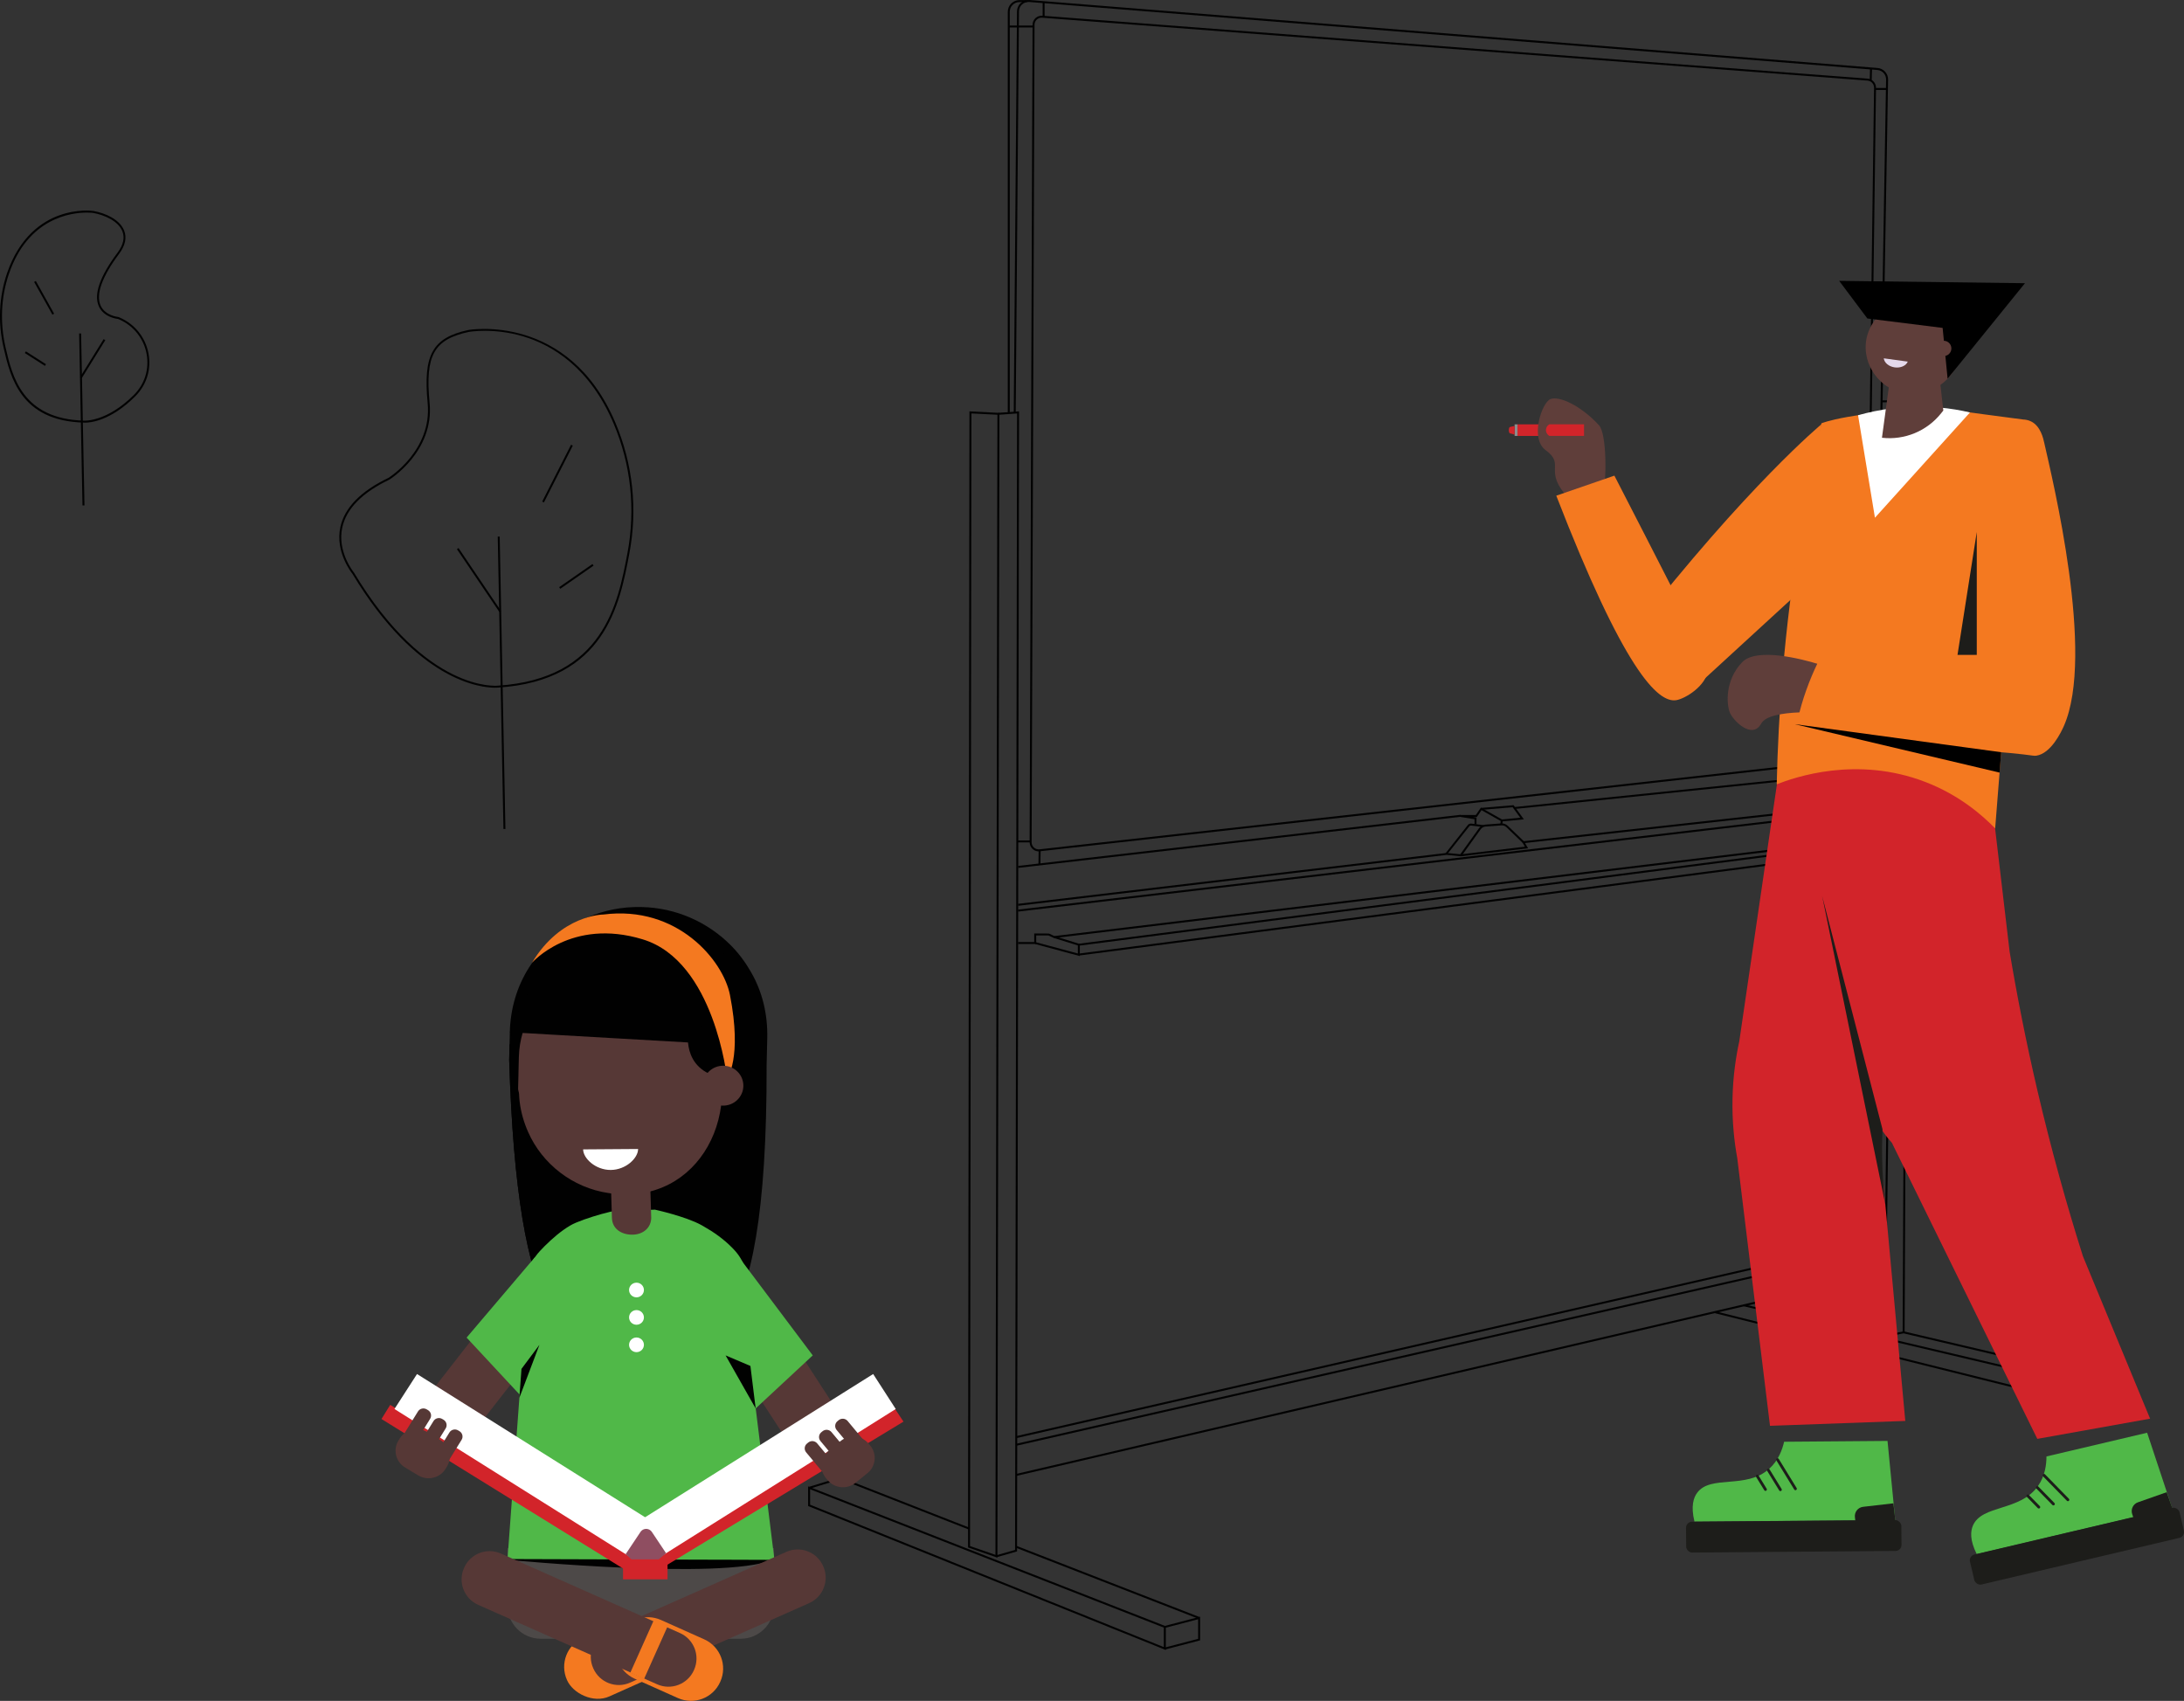 <?xml version="1.0" encoding="UTF-8"?>
<svg id="Layer_2" data-name="Layer 2" xmlns="http://www.w3.org/2000/svg" viewBox="0 0 890.9 693.79">
  <rect x="0" y="0" width="890.9" height="693.79" fill="#333333" stroke="none"/>
  <defs>
    <style>
      .cls-1 {
        fill: #f15e58;
      }

      .cls-2 {
        fill: #010101;
      }

      .cls-3 {
        fill: #4d4948;
      }

      .cls-4 {
        fill: #1d1d1a;
      }

      .cls-5 {
        fill: #563836;
      }

      .cls-6 {
        fill: #5f3e3a;
      }

      .cls-7 {
        fill: #fff;
      }

      .cls-8 {
        fill: #50b848;
      }

      .cls-9 {
        fill: #f47920;
      }

      .cls-10 {
        fill: #8c8c8c;
      }

      .cls-11 {
        fill: #e5d9eb;
      }

      .cls-12 {
        fill: #8f4e61;
      }

      .cls-13 {
        fill: #d2242a;
      }
    </style>
  </defs>
  <g id="Layer_1-2" data-name="Layer 1">
    <g>
      <g>
        <path class="cls-2" d="M475.56,673.03l-.55-.22-145.36-58.51v-8l.55.21,145.36,56.83v9.69ZM330.45,613.76l144.3,58.09v-7.96l-144.3-56.42v6.29Z"/>
        <polygon class="cls-2" points="475.26 672.83 475.06 672.05 488.75 668.48 488.75 660.48 475.26 664 475.06 663.23 489.55 659.45 489.55 669.1 475.26 672.83"/>
        <polygon class="cls-2" points="489.01 660.34 414.33 631.29 414.62 630.54 489.3 659.59 489.01 660.34"/>
        <polygon class="cls-2" points="395.14 623.87 342.8 603.39 330.17 607.27 329.94 606.5 342.83 602.54 395.43 623.13 395.14 623.87"/>
        <path class="cls-2" d="M406.87,635.36l-11.98-4.16v-.29l.57-463.11,12.21.61v.38l-.8,466.56ZM395.69,630.63l10.38,3.6.8-465.06-10.61-.53-.57,461.99Z"/>
        <polygon class="cls-2" points="406.58 635.18 406.36 634.41 414.07 632.21 414.89 168.65 407.29 169.19 407.24 168.39 415.69 167.79 415.69 168.22 414.87 632.81 406.58 635.18"/>
        <polygon class="cls-2" points="414.56 602.03 414.38 601.25 766.47 519.18 766.47 509.51 414.64 589.71 414.46 588.93 767.27 508.51 767.27 519.82 766.96 519.89 414.56 602.03"/>
        <polygon class="cls-2" points="414.64 586.59 414.46 585.81 760.27 506.62 766.99 508.62 766.76 509.39 760.24 507.44 414.64 586.59"/>
        <polygon class="cls-2" points="838.53 570.28 699.35 535.6 699.54 534.83 837.73 569.26 837.73 562.63 711.29 532.82 711.47 532.05 838.53 562 838.53 570.28"/>
        <polygon class="cls-2" points="756.97 539.13 721.31 530.49 721.5 529.71 757.15 538.35 756.97 539.13"/>
        <polygon class="cls-2" points="769.18 545.5 756.65 542.09 757.16 521.66 757.95 521.68 757.47 541.48 768.39 544.46 770.95 345.06 769.28 345.06 769.14 346.37 759.28 348.04 758.87 507.44 758.07 507.44 758.49 347.36 768.41 345.69 768.57 344.26 771.76 344.26 771.76 344.67 769.18 545.5"/>
        <polygon class="cls-2" points="838.22 562.71 838.04 561.93 845.92 560.18 776.52 543.87 768.86 545.37 768.71 544.59 776.54 543.05 776.62 543.07 849.51 560.2 838.22 562.71"/>
        <polygon class="cls-2" points="776.93 543.46 776.13 543.45 777.04 345.77 771.31 345.06 771.41 344.26 777.84 345.07 777.84 345.42 776.93 543.46"/>
        <polygon class="cls-2" points="422.69 385.06 415.29 385.06 415.29 384.26 421.88 384.26 421.88 380.76 427.93 380.8 430.11 381.82 759.55 342.02 759.55 338.09 764.14 337.27 769.89 337.26 769.89 330.05 415.33 371.83 415.24 371.03 770.69 329.15 770.69 338.06 764.21 338.06 760.35 338.76 760.35 342.73 760 342.78 429.98 382.64 427.67 381.56 422.69 381.56 422.69 385.06"/>
        <polygon class="cls-2" points="415.33 369.47 415.24 368.68 590.12 347.91 595.91 348.48 622.03 345.36 620.77 343.2 621.38 343.14 762.9 327.49 770.38 329.21 770.2 329.99 762.85 328.3 622.08 343.86 623.33 346.01 595.92 349.28 590.13 348.71 415.33 369.47"/>
        <polygon class="cls-2" points="440.48 389.98 422.18 385.05 422.39 384.28 439.68 388.93 439.68 385.64 429.92 382.61 430.16 381.85 440.48 385.05 440.48 389.98"/>
        <polygon class="cls-2" points="440.13 385.74 440.03 384.95 768.95 342.47 769.32 344.59 768.53 344.73 768.29 343.36 440.13 385.74"/>
        <rect class="cls-2" x="438.72" y="368.18" width="321.53" height=".8" transform="translate(-42.67 80.7) rotate(-7.44)"/>
        <rect class="cls-2" x="763.88" y="338.3" width=".8" height="8.69" transform="translate(375.45 1084.5) rotate(-86.49)"/>
        <rect class="cls-2" x="768.3" y="330.99" width=".8" height="17.72" transform="translate(309.61 1043.86) rotate(-80.74)"/>
        <path class="cls-2" d="M782.21,345.82h-5.17v-4.92l2.48-.17-9.34-2.68.22-.77,13.7,3.94-1.89.13v4.48ZM777.84,345.02h3.57v-3.62l-3.57.25v3.37Z"/>
        <path class="cls-2" d="M596.2,349.11l-.65-.47,7.79-10.85c.6-.84,1.54-1.36,2.57-1.44l6.47-.48c.98-.07,1.96.28,2.67.96l6.65,6.4-.55.58-6.65-6.4c-.55-.53-1.3-.8-2.05-.74l-6.47.48c-.79.06-1.51.46-1.98,1.11l-7.79,10.85Z"/>
        <path class="cls-2" d="M590.27,348.58l-.63-.5,9.1-11.53c.34-.44.9-.67,1.45-.6l4.91.6-.1.79-4.91-.6c-.27-.03-.56.08-.73.3l-9.11,11.53Z"/>
        <polygon class="cls-2" points="612.81 336.33 612.01 336.23 612.18 334.89 604.35 330.46 602.44 333.24 600.87 333.24 602.29 333.47 602.29 336.27 601.49 336.27 601.49 334.15 595.81 333.24 595.87 332.44 602.02 332.44 604.1 329.41 613.04 334.45 612.81 336.33"/>
        <polygon class="cls-2" points="612.65 335.07 612.57 334.27 620.15 333.54 617.04 329.27 604.26 330.33 604.19 329.54 617.42 328.43 621.62 334.2 612.65 335.07"/>
        <path class="cls-2" d="M617.82,330l-.08-.8,143.4-14.77c1.95-.2,3.44-1.83,3.47-3.78l4.77-278.19c.04-2.04-1.53-3.76-3.56-3.92L419.84.81c-1.07-.09-2.12.27-2.92,1-.8.73-1.25,1.74-1.26,2.82l-1.33,163.69h-.8s1.33-163.69,1.33-163.69c.01-1.29.56-2.53,1.52-3.41.95-.87,2.24-1.31,3.53-1.21l345.98,27.72c2.45.2,4.34,2.28,4.3,4.73l-4.77,278.19c-.04,2.36-1.84,4.32-4.19,4.56l-143.4,14.77Z"/>
        <rect class="cls-2" x="414.7" y="342.81" width="181.77" height=".8" transform="translate(-36.03 60.26) rotate(-6.59)"/>
        <path class="cls-2" d="M411.1,168.49V4.8c0-1.27.49-2.47,1.39-3.36.9-.9,2.09-1.39,3.37-1.39h3.09v.8h-3.09c-1.06,0-2.05.41-2.8,1.16-.75.75-1.16,1.74-1.16,2.8v163.69s-.79,0-.79,0Z"/>
        <path class="cls-2" d="M423.71,347.27c-.91,0-1.79-.33-2.47-.95-.79-.71-1.23-1.71-1.23-2.77l1.19-333.45c0-1.03.44-2.01,1.19-2.71.75-.7,1.77-1.05,2.79-.97l336.66,25.66c1.94.15,3.45,1.79,3.42,3.74l-3.57,270.5c-.02,1.86-1.44,3.43-3.29,3.63l-334.28,37.29c-.14.02-.27.02-.41.02ZM424.9,7.21c-.73,0-1.42.27-1.96.77-.6.55-.93,1.31-.93,2.12l-1.19,333.45c0,.83.35,1.62.96,2.17.62.55,1.45.82,2.26.72l334.28-37.29c1.45-.16,2.56-1.39,2.58-2.85l3.57-270.5c.02-1.53-1.16-2.82-2.68-2.93L425.12,7.22c-.08,0-.15,0-.23,0Z"/>
        <rect class="cls-2" x="421.17" y="349.31" width="5.73" height=".8" transform="translate(68.16 768.58) rotate(-89.16)"/>
        <rect class="cls-2" x="414.98" y="342.81" width="5.43" height=".8"/>
        <rect class="cls-2" x="411.5" y="10.41" width="10.1" height=".8"/>
        <rect class="cls-2" x="425.31" y=".88" width=".8" height="5.98"/>
        <rect class="cls-2" x="760.7" y="29.99" width="4.93" height=".8" transform="translate(713.21 792.52) rotate(-88.53)"/>
        <rect class="cls-2" x="764.86" y="35.89" width="4.92" height=".8"/>
        <rect class="cls-2" x="757.39" y="309.62" width=".8" height="5.56"/>
        <rect class="cls-2" x="762.78" y="304.53" width=".8" height="3.79" transform="translate(413.73 1050.89) rotate(-86.73)"/>
        <rect class="cls-2" x="760.83" y="314.83" width=".8" height="13.06" transform="translate(-2.83 6.78) rotate(-.51)"/>
        <polygon class="cls-2" points="772.27 338.12 771.47 338.11 774.46 164.1 767.53 164.1 767.53 163.3 775.27 163.3 775.27 163.71 772.27 338.12"/>
        <polygon class="cls-2" points="777.84 339.72 777.04 339.71 778.11 164.1 774.87 164.1 774.87 163.3 778.92 163.3 778.92 163.71 777.84 339.72"/>
      </g>
      <g>
        <path class="cls-13" d="M628.46,173.09h-9.44v4.72h9.44v-4.72Z"/>
        <path class="cls-6" d="M632.41,162.82c3.47-1.45,12.28,2.42,19.87,10.65,3.17,3.44,3.17,22.63,1.58,28.74-1.76-.77-12.65,1.51-13.77,1.28-11.11-11.75-1.17-13.7-9.56-19.85-6.56-4.81-1.58-19.38,1.88-20.82Z"/>
        <path class="cls-13" d="M725.92,312.56c-5.48,37.39-10.95,74.79-16.43,112.18-1.38,6.33-2.56,14.17-2.76,23.2-.21,9.57.73,17.88,1.94,24.51,4.45,36.38,8.9,72.76,13.35,109.14,18.4-.66,36.79-1.33,55.19-1.99-2.95-32-5.91-64.01-8.86-96.01-1.02-4.53-2.02-11.4-1.11-19.68.85-7.73,3.04-13.87,4.88-17.96,6.31-23.24,12.62-46.47,18.93-69.71-14.08-29.86-28.17-59.72-42.25-89.59-7.62,8.64-15.25,17.28-22.87,25.92Z"/>
        <path class="cls-9" d="M743.01,173.05s-30.15,24.92-76.71,84.6c7.88,8.05,15.76,16.1,23.64,24.15,13.69-12.56,27.38-25.12,41.07-37.68l12-71.07Z"/>
        <path class="cls-13" d="M730.09,312.69c10.16,42.43,20.33,84.85,30.49,127.28.22,3.33.94,8.35,3.32,13.96,2.41,5.69,5.57,9.73,7.84,12.21,19.77,40.26,39.55,80.51,59.32,120.77,15.34-2.75,30.67-5.49,46.01-8.24-9.13-22.08-18.26-44.15-27.39-66.23-6.62-20.92-12.96-43.56-18.62-67.82-4.59-19.68-8.3-38.56-11.3-56.52-3.08-26.11-6.15-52.22-9.23-78.32-20.92-6.2-41.84-12.4-62.76-18.59l-17.69,21.5Z"/>
        <path class="cls-9" d="M792.26,166.75c11.02,1.46,22.04,2.92,33.07,4.37.66.02,1.94.14,3.27.82,3.81,1.94,4.89,6.87,5.29,8.69,3.31,14.76,20.87,86.47,7.99,115.54-1.01,2.28-5.19,11.17-11.22,12.07-.91.14-1.54-.09-5.38-.53-3.84-.44-6.96-.71-8.96-.87-.82,10.36-1.64,20.71-2.45,31.07-5.49-5.65-14.82-13.67-28.41-18.92-28.11-10.87-53.6-1.86-60.7.93.33-14.64,1.11-29.92,2.45-45.78,3.16-37.22,8.9-71.19,15.8-101.48,0,0,11.82-4.92,49.24-5.91Z"/>
        <path class="cls-6" d="M761.08,140.32c.82-10.99,11.91-19.84,22.9-17.69,9.87,1.94,15.37,11.91,15.33,19.95-.02,4.65-1.89,7.92-2.33,8.66-4.15,6.98-14.15,11.83-23.53,8.26-7.9-3.01-12.97-11.08-12.36-19.19Z"/>
        <path class="cls-11" d="M778.22,147.5c-.67,1.66-2.88,2.69-5.31,2.36-2.43-.33-4.28-1.91-4.48-3.7l9.79,1.34Z"/>
        <path class="cls-9" d="M658.55,194.01c-7.9,2.73-15.81,5.45-23.71,8.18,27.22,70.22,41.24,84.81,49.05,83.39,3.48-.63,12.01-5.58,12.97-12.52.46-3.27-.91-5.96-1.45-7.01-4.8-9.41-18.36-36.12-36.87-72.04Z"/>
        <path class="cls-6" d="M705.58,290.51c-1.24-3.33-2.03-12.89,5.03-20.34,5.97-6.31,24.99-1.16,30.7.57-.79,1.63-1.53,3.27-2.23,4.93-.81,1.92-1.56,3.87-2.26,5.83-.71,1.96-1.35,3.95-1.93,5.95-.31,1.03-.59,2.08-.85,3.13-6.85.27-13.84,1.36-15.59,4.55-3.7,6.74-11.63-1.29-12.87-4.62Z"/>
        <path class="cls-4" d="M767.9,460.58c-8.2-31.69-16.4-63.39-24.6-95.08,8.59,41.96,17.18,83.91,25.77,125.87-.53-4.41-.94-9.14-1.16-14.16-.26-5.94-.23-11.5,0-16.62Z"/>
        <polygon points="761.74 129.91 792.44 133.75 794.47 154.46 826.03 115.52 750.23 114.56 761.74 129.91"/>
        <circle class="cls-6" cx="792.89" cy="142.12" r="3.12"/>
        <path class="cls-13" d="M632,173.09c-.86.49-1.39,1.41-1.38,2.39.02,1.52,1.32,2.29,1.38,2.32h14.16v-4.72h-14.16Z"/>
        <polyline class="cls-10" points="619.02 173.09 617.84 173.09 617.84 177.81 619.02 177.81"/>
        <path class="cls-13" d="M617.84,173.74l-1.88.42c-.27.06-.48.62-.48,1.3h0c0,.66.2,1.22.46,1.3l1.9.52"/>
        <polygon points="816.33 306.83 732.13 295.39 815.68 315.14 816.33 306.83"/>
        <g>
          <path class="cls-8" d="M875.86,584.41l10.2,30.73-79.71,18.78c-2.95-5.88-2.48-9.46-1.56-11.62,3.65-8.59,19.16-5.75,26.52-16.12,2.96-4.16,3.48-8.89,3.49-12.1l41.06-9.67Z"/>
          <rect class="cls-4" x="803.28" y="624.47" width="87.84" height="12.58" rx="2.45" ry="2.45" transform="translate(-122.06 211.06) rotate(-13.26)"/>
          <path class="cls-4" d="M831.38,615.23c.22.13.51.11.7-.08.23-.22.23-.58,0-.81l-4.48-4.58c-.22-.23-.58-.23-.81,0-.23.22-.23.58,0,.81l4.48,4.58s.07.06.11.09Z"/>
          <path class="cls-4" d="M837.34,613.96c.22.13.51.11.7-.08.23-.22.23-.58,0-.81l-6.56-6.71c-.22-.23-.58-.23-.81,0-.23.22-.23.58,0,.81l6.56,6.71s.07.06.11.09Z"/>
          <path class="cls-4" d="M843.25,612.24c.22.13.51.11.7-.08.23-.22.23-.58,0-.81l-9.75-9.98c-.22-.23-.58-.23-.81,0-.23.22-.23.58,0,.81l9.75,9.98s.07.06.11.09Z"/>
          <path class="cls-4" d="M869.96,611h16.24v7.63c0,2.1-1.71,3.81-3.81,3.81h-12.43v-11.44h0Z" transform="translate(1911 907.33) rotate(160.63)"/>
        </g>
        <g>
          <path class="cls-8" d="M769.96,587.76l3.14,32.23-81.89.66c-1.57-6.39-.32-9.78,1.05-11.68,5.47-7.57,19.96-1.36,29.43-9.85,3.8-3.41,5.36-7.89,6.09-11.03l42.18-.34Z"/>
          <rect class="cls-4" x="687.83" y="620.33" width="87.84" height="12.58" rx="2.45" ry="2.45" transform="translate(-5.04 5.94) rotate(-.46)"/>
          <path class="cls-4" d="M719.77,607.96c.18.18.47.22.7.08.27-.17.35-.52.19-.79l-3.35-5.46c-.17-.27-.52-.35-.79-.19-.27.17-.35.52-.19.79l3.35,5.46s.06.08.09.11Z"/>
          <path class="cls-4" d="M725.86,608.05c.18.18.47.22.7.08.27-.17.35-.52.19-.79l-4.91-7.99c-.17-.27-.52-.35-.79-.19-.27.17-.35.52-.19.79l4.91,7.99s.06.08.09.11Z"/>
          <path class="cls-4" d="M732,607.68c.18.18.47.22.7.08.27-.17.35-.52.19-.79l-7.3-11.89c-.17-.27-.52-.35-.79-.19-.27.17-.35.52-.19.79l7.3,11.89s.06.08.09.11Z"/>
          <path class="cls-4" d="M756.86,614.04h16.24v7.63c0,2.1-1.71,3.81-3.81,3.81h-12.43v-11.44h0Z" transform="translate(1595.9 1147.83) rotate(173.42)"/>
        </g>
        <path class="cls-7" d="M757.94,169.37l6.89,41.81,38.76-42.94c-3.78-.89-8-1.62-12.6-2.03-13.41-1.19-24.82.85-33.05,3.16Z"/>
        <path class="cls-6" d="M791.11,153.17l1.61,14.28-.89,1.12c-5.79,7.27-14.91,11.04-24.14,9.99h0l3.31-24.42,20.11-.97Z"/>
        <path class="cls-4" d="M806.37,216.99v50.13h-7.86c2.62-16.71,5.24-33.42,7.86-50.13Z"/>
      </g>
      <g>
        <path class="cls-3" d="M207.03,631.49h108.67v23.4c0,7.48-6.07,13.55-13.55,13.55h-81.56c-7.48,0-13.55-6.07-13.55-13.55v-23.4h0Z"/>
        <polygon class="cls-5" points="345.63 581.71 325.54 594.42 284.34 531.07 304.43 518.35 345.63 581.71"/>
        <polygon class="cls-5" points="186.74 592.37 167.82 578.01 214.35 518.35 233.26 532.71 186.74 592.37"/>
        <path class="cls-2" d="M306.4,396.57c-2.38-4.14-5.18-7.94-8.58-11.28-9.31-9.19-21.99-15-36.11-15.32-2.06-.05-4.1.03-6.11.2-7.32.67-14.22,2.84-20.39,6.18-3.73,2.02-7.19,4.47-10.32,7.29-.31.28-.6.55-.9.84-3.17,2.99-5.77,6.36-8.12,10.05-4.93,7.71-7.67,16.78-7.9,26.52h0s-.12,5.03-.12,5.03l-.14,6.2c1.65,53.85,7.25,84.5,16.29,101.64,8.48,16.08,19.97,20.28,34.07,20.6,29.14.66,54.92,1.19,54.65-119.87l.26-11.22c.23-9.74-2.01-18.92-6.59-26.86ZM218.74,436.91c-1.28-5.03-2.03-10.19-2.21-15.37l10.91.63c.18,4.15.77,8.18,1.7,11.88,1.72,6.74-8.69,9.59-10.4,2.87Z"/>
        <polygon class="cls-8" points="302.46 514.15 331.54 552.86 308.25 574.5 299.7 527.96 302.46 514.15"/>
        <path class="cls-2" d="M294.16,450.95c0,16.04-2.59,42.21-8.71,68.88-3.84,16.75-36.95,16.8-61.45,14.1-9.04-17.14-14.64-47.79-16.3-101.64l.14-6.19,5.34-4.79,80.97,29.66Z"/>
        <path class="cls-2" d="M207.79,632.66l.4,3.67s86.12,8.29,106.78,0l-.19-3.67h-106.99Z"/>
        <path class="cls-8" d="M315.9,636.27h-.14l-17.19-.06-12.48-.03-78.47-.25h-.59l.06-.79,2.89-39.29,3.71-50.41c0-13.65-2.06-25.71,6.52-35.11.64-.7,1.31-1.4,1.97-2.05,3.14-3.1,6.66-6.2,10.51-8.44,2.48-1.47,8.17-3.37,12.61-4.62,2.77-.78,5.04-1.29,5.72-1.29l16.16-.51s12.48,2.73,18.91,6.28c.23.13.46.25.69.39,4.33,2.43,8.32,5.26,11.8,8.77.23.23.46.47.69.72,9.09,9.48,5.45,22.1,5.45,36.23l6.69,54.06,4.49,36.3v.1Z"/>
        <rect class="cls-13" x="254.15" y="620.28" width="18.15" height="23.93"/>
        <polygon class="cls-13" points="256.22 641.07 155.61 578.81 159.18 573.04 259.94 634.07 256.22 641.07"/>
        <polygon class="cls-13" points="269.94 639.64 368.55 579.88 358.01 564.03 259.4 623.79 269.94 639.64"/>
        <rect class="cls-7" x="257.37" y="626.78" width="11.71" height="8.71"/>
        <polygon class="cls-7" points="257.62 635.45 160.91 574.73 170.11 560.46 266.82 621.19 257.62 635.45"/>
        <polygon class="cls-7" points="268.67 635.45 365.39 574.73 356.18 560.46 259.47 621.19 268.67 635.45"/>
        <path class="cls-12" d="M257.57,636.05h11.15l2.99-2.5-5.8-8.68c-.25-.37-.55-.66-.91-.86-1.08-.64-2.51-.48-3.41.47-.11.11-.21.25-.31.38l-6.06,9.08,2.34,2.1Z"/>
        <path class="cls-5" d="M354.98,589.64l-.64-.77c-2.83-3.4-7.96-3.89-11.4-1.11l-4.87,3.95c-3.44,2.79-3.95,7.85-1.12,11.25l.64.77c2.83,3.4,7.96,3.89,11.4,1.11l4.87-3.95c3.44-2.79,3.95-7.85,1.12-11.25Z"/>
        <path class="cls-5" d="M343.46,600.91l-10.12-12.16c-.9-1.08-2.54-1.24-3.64-.35l-.5.41c-1.1.89-1.26,2.5-.36,3.59l10.12,12.16c.9,1.08,2.54,1.24,3.64.35l.5-.41c1.1-.89,1.26-2.5.36-3.59Z"/>
        <path class="cls-5" d="M347.21,593.79l-8.03-9.65c-.9-1.08-2.54-1.24-3.64-.35l-.5.41c-1.1.89-1.26,2.5-.36,3.59l8.03,9.65c.9,1.08,2.54,1.24,3.64.35l.5-.41c1.1-.89,1.26-2.5.36-3.59Z"/>
        <path class="cls-5" d="M355.36,591.15l-9.59-11.53c-.9-1.08-2.54-1.24-3.64-.35l-.5.41c-1.1.89-1.26,2.5-.36,3.59l9.59,11.53c.9,1.08,2.54,1.24,3.64.35l.5-.41c1.1-.89,1.26-2.5.36-3.59Z"/>
        <path class="cls-5" d="M181.74,599.16l.53-.85c2.32-3.75,1.11-8.69-2.69-10.98l-5.38-3.24c-3.8-2.29-8.81-1.1-11.13,2.65l-.53.85c-2.32,3.75-1.11,8.69,2.69,10.98l5.38,3.24c3.8,2.29,8.81,1.1,11.13-2.65Z"/>
        <path class="cls-5" d="M167.16,592.14l8.31-13.43c.74-1.2.35-2.77-.86-3.51l-.56-.33c-1.21-.73-2.81-.35-3.55.85l-8.31,13.43c-.74,1.2-.35,2.77.86,3.51l.56.33c1.21.73,2.81.35,3.55-.85Z"/>
        <path class="cls-5" d="M175.21,593.29l6.6-10.66c.74-1.2.35-2.77-.86-3.51l-.56-.33c-1.21-.73-2.81-.35-3.55.85l-6.6,10.66c-.74,1.2-.35,2.77.86,3.51l.56.33c1.21.73,2.81.35,3.55-.85Z"/>
        <path class="cls-5" d="M180.42,600.02l7.88-12.73c.74-1.2.35-2.77-.86-3.51l-.56-.33c-1.21-.73-2.81-.35-3.55.85l-7.88,12.73c-.74,1.2-.35,2.77.86,3.51l.56.33c1.21.73,2.81.35,3.55-.85Z"/>
        <rect class="cls-9" x="229.33" y="662.91" width="45.38" height="26.25" rx="13.04" ry="13.04" transform="translate(-254.17 161.93) rotate(-24.11)"/>
        <path class="cls-5" d="M241.99,680.45l.06.14c2.56,5.73,9.29,8.3,15.02,5.73l73.02-32.42c5.73-2.56,8.3-9.29,5.73-15.02l-.06-.14c-2.56-5.73-9.29-8.3-15.02-5.73l-73.02,32.42c-5.73,2.56-8.3,9.29-5.73,15.02Z"/>
        <rect class="cls-1" x="248.34" y="668.88" width="23.93" height="6.16" transform="translate(767.31 159.87) rotate(65.89)"/>
        <path class="cls-9" d="M273,654.04h.18c7.19,0,13.04,5.84,13.04,13.04v19.31c0,7.2-5.84,13.04-13.04,13.04h-.18c-7.19,0-13.03-5.84-13.03-13.03v-19.31c0-7.19,5.84-13.04,13.04-13.04Z" transform="translate(-456.16 649.55) rotate(-65.89)"/>
        <path class="cls-5" d="M283.12,681.14l-.06.14c-2.56,5.73-9.29,8.3-15.02,5.73l-73.02-32.42c-5.73-2.56-8.3-9.29-5.73-15.02l.06-.14c2.56-5.73,9.29-8.3,15.02-5.73l73.02,32.42c5.73,2.56,8.3,9.29,5.73,15.02Z"/>
        <rect class="cls-9" x="252.84" y="669.57" width="23.93" height="6.16" transform="translate(986.95 705.71) rotate(114.11)"/>
        <path class="cls-5" d="M265.65,496.41c.11,4.39-3.33,7.21-7.76,7.21h-.04c-4.43,0-8.1-2.42-8.23-6.81l-.2-6.49-.11-3.72-.02-1.02-.04-1.04-.16-5.63,16.01-.48.18,6.26.02.81.02.44.14,4.45.18,6.01Z"/>
        <path class="cls-7" d="M262.67,526.19c0,1.65-1.36,2.99-3.03,2.99s-3.03-1.34-3.03-2.99,1.36-2.99,3.03-2.99,3.03,1.34,3.03,2.99Z"/>
        <path class="cls-7" d="M262.67,537.37c0,1.65-1.36,2.99-3.03,2.99s-3.03-1.34-3.03-2.99,1.36-2.99,3.03-2.99,3.03,1.34,3.03,2.99Z"/>
        <path class="cls-7" d="M262.67,548.55c0,1.65-1.36,2.99-3.03,2.99s-3.03-1.34-3.03-2.99,1.36-2.99,3.03-2.99,3.03,1.34,3.03,2.99Z"/>
        <path class="cls-5" d="M298.86,433.22l-.73,2.11-1.55,4.52-2.01,5.82c-.04,1.79-.18,3.55-.41,5.29-2.08,16.06-11.89,29.45-26.35,34.26-.39.14-.8.28-1.21.39-.41.14-.84.25-1.26.35-3.29.84-6.82,1.27-10.52,1.18l-1.39-.04c-1.39-.04-2.74-.12-4.1-.3-.37-.04-.75-.09-1.12-.16-14.71-2.16-27.05-11.93-32.76-24.86-.45-.98-.85-2.02-1.23-3.06-1.42-3.92-2.33-8.17-2.48-12.42,0-.76-.41-1.51-.39-2.28l.3-12.76c.09-3.48.62-6.82,1.55-9.96,5.18-17.62,22.7-29.48,42.42-29.04l1.41.04c7.91.18,15.33,2.32,21.67,5.97,7.21,4.15,13.02,10.24,16.51,17.62.41.84.78,1.69,1.12,2.57.87,2.23,1.53,4.59,1.96,7.01.45,2.49.64,5.1.59,7.77Z"/>
        <path class="cls-7" d="M237.87,468.83c.03,3.69,5.08,8.43,11.27,8.39,6.19-.04,11.18-4.86,11.15-8.55l-22.42.16Z"/>
        <path class="cls-2" d="M307.62,426.76l-80.18-4.6-10.91-.63-8.57-.49c3.32-9.18,7.29-16.44,11.7-22.12,8.38-10.77,18.37-15.86,28.69-17.65,14.08-2.45,28.76,1.22,40.74,4.96,25.39,7.92,18.53,40.53,18.53,40.53Z"/>
        <path class="cls-2" d="M280.75,421.22s-3.09,17.82,17.83,18.79c8.92.41,13.03-2.79,13.03-2.79,0,0-7.67-29.08-30.86-16Z"/>
        <path class="cls-9" d="M216.98,392.76s16.01-18.54,45.27-9.58c29.25,8.95,34.33,56.66,34.33,56.66,0,0,6.27-8.01,1.19-33.98-2.76-14.14-21.49-36.71-51.64-32.83,0,0-17.37.02-29.15,19.73Z"/>
        <path class="cls-5" d="M286.74,442.66c-.1,4.49,3.5,8.22,8.06,8.32h0c4.55.1,8.33-3.46,8.43-7.95h0c.1-4.49-3.5-8.22-8.06-8.32h0c-4.55-.1-8.33,3.46-8.43,7.95h0Z"/>
        <polygon class="cls-2" points="306.11 557.17 295.98 552.86 308.25 574.5 306.11 557.17"/>
        <polygon class="cls-8" points="190.34 545.6 218.33 512.66 212.07 568.96 190.34 545.6"/>
        <polygon class="cls-2" points="212.72 558.36 220.05 548.55 211.86 570.15 212.72 558.36"/>
      </g>
      <g>
        <rect class="cls-2" x="32.97" y="136.02" width=".8" height="70.16" transform="translate(-3.34 .68) rotate(-1.12)"/>
        <rect class="cls-2" x="28.72" y="145.87" width="18.21" height=".8" transform="translate(-106.45 101.43) rotate(-58.23)"/>
        <path class="cls-2" d="M34.74,172.4c-.28,0-.45-.01-.49-.02-25.87-.66-30.02-18.58-32.76-30.45-2.38-10.31-1.91-20.84,1.37-30.45,5.13-15.04,14.42-21.16,21.31-23.64,7.47-2.69,13.63-1.83,13.89-1.79h.01c4.89.86,10.75,3.42,12.57,8,1.16,2.92.45,6.12-2.09,9.53-6.94,9.28-9.54,16.56-7.51,21.06,1.88,4.18,7.17,4.66,7.23,4.67l.13.03.59.26c6.02,2.63,10.35,8.06,11.57,14.53,1.23,6.5-.74,12.89-5.4,17.54-10.06,10.04-18.35,10.73-20.43,10.73ZM35.46,86.71c-6.51,0-24.06,2.22-31.83,25.03-3.23,9.47-3.7,19.85-1.35,30.01,2.69,11.62,6.74,29.18,32.02,29.83.12,0,9.19.62,20.31-10.48,4.46-4.46,6.35-10.59,5.18-16.82-1.17-6.21-5.32-11.42-11.1-13.95l-.53-.23c-.69-.07-5.84-.73-7.82-5.12-2.19-4.85.36-12.21,7.59-21.88,2.37-3.16,3.04-6.11,1.99-8.75-1.7-4.28-7.5-6.72-11.96-7.51-.09-.01-1-.13-2.49-.13Z"/>
        <rect class="cls-2" x="17.6" y="113.83" width=".8" height="15.29" transform="translate(-56.96 24.21) rotate(-29.19)"/>
        <polygon class="cls-2" points="18.32 149.24 10.12 144 10.56 143.32 18.75 148.56 18.32 149.24"/>
      </g>
      <g>
        <rect class="cls-2" x="204.21" y="218.87" width=".8" height="119.28" transform="translate(-5.41 4.05) rotate(-1.12)"/>
        <rect class="cls-2" x="194.98" y="221.15" width=".8" height="30.96" transform="translate(-98.96 149.84) rotate(-34.03)"/>
        <path class="cls-2" d="M201.95,280.52c-5.77,0-31.78-2.6-58.21-46.5-.04-.04-7.15-8.73-4.89-19.06,1.73-7.9,8.32-14.64,19.6-20.03.14-.09,17.87-11.15,16-30.51-1.9-19.68,1.97-26.64,16.56-29.81h.01c.41-.08,40.96-7.1,60.01,37.8,7.15,16.84,9.12,35.3,5.69,53.39-3.9,20.64-9.8,51.83-53.6,54.67-.03,0-.44.05-1.18.05ZM191.17,135.4c-14.23,3.09-17.8,9.58-15.93,28.95,1.92,19.87-16.23,31.17-16.41,31.29-11.08,5.3-17.52,11.85-19.2,19.49-2.18,9.94,4.69,18.35,4.76,18.43,29.56,49.09,58.38,46.15,58.67,46.12,43.2-2.79,49.03-33.62,52.88-54.02,3.39-17.93,1.44-36.23-5.65-52.93-9.82-23.15-25.37-32.06-36.68-35.47-12.17-3.66-22.18-1.91-22.45-1.86Z"/>
        <rect class="cls-2" x="214.41" y="192.78" width="26" height=".8" transform="translate(-47.84 308.39) rotate(-63.06)"/>
        <rect class="cls-2" x="226.84" y="234.69" width="16.54" height=".8" transform="translate(-92.13 176.31) rotate(-34.81)"/>
      </g>
    </g>
  </g>
</svg>